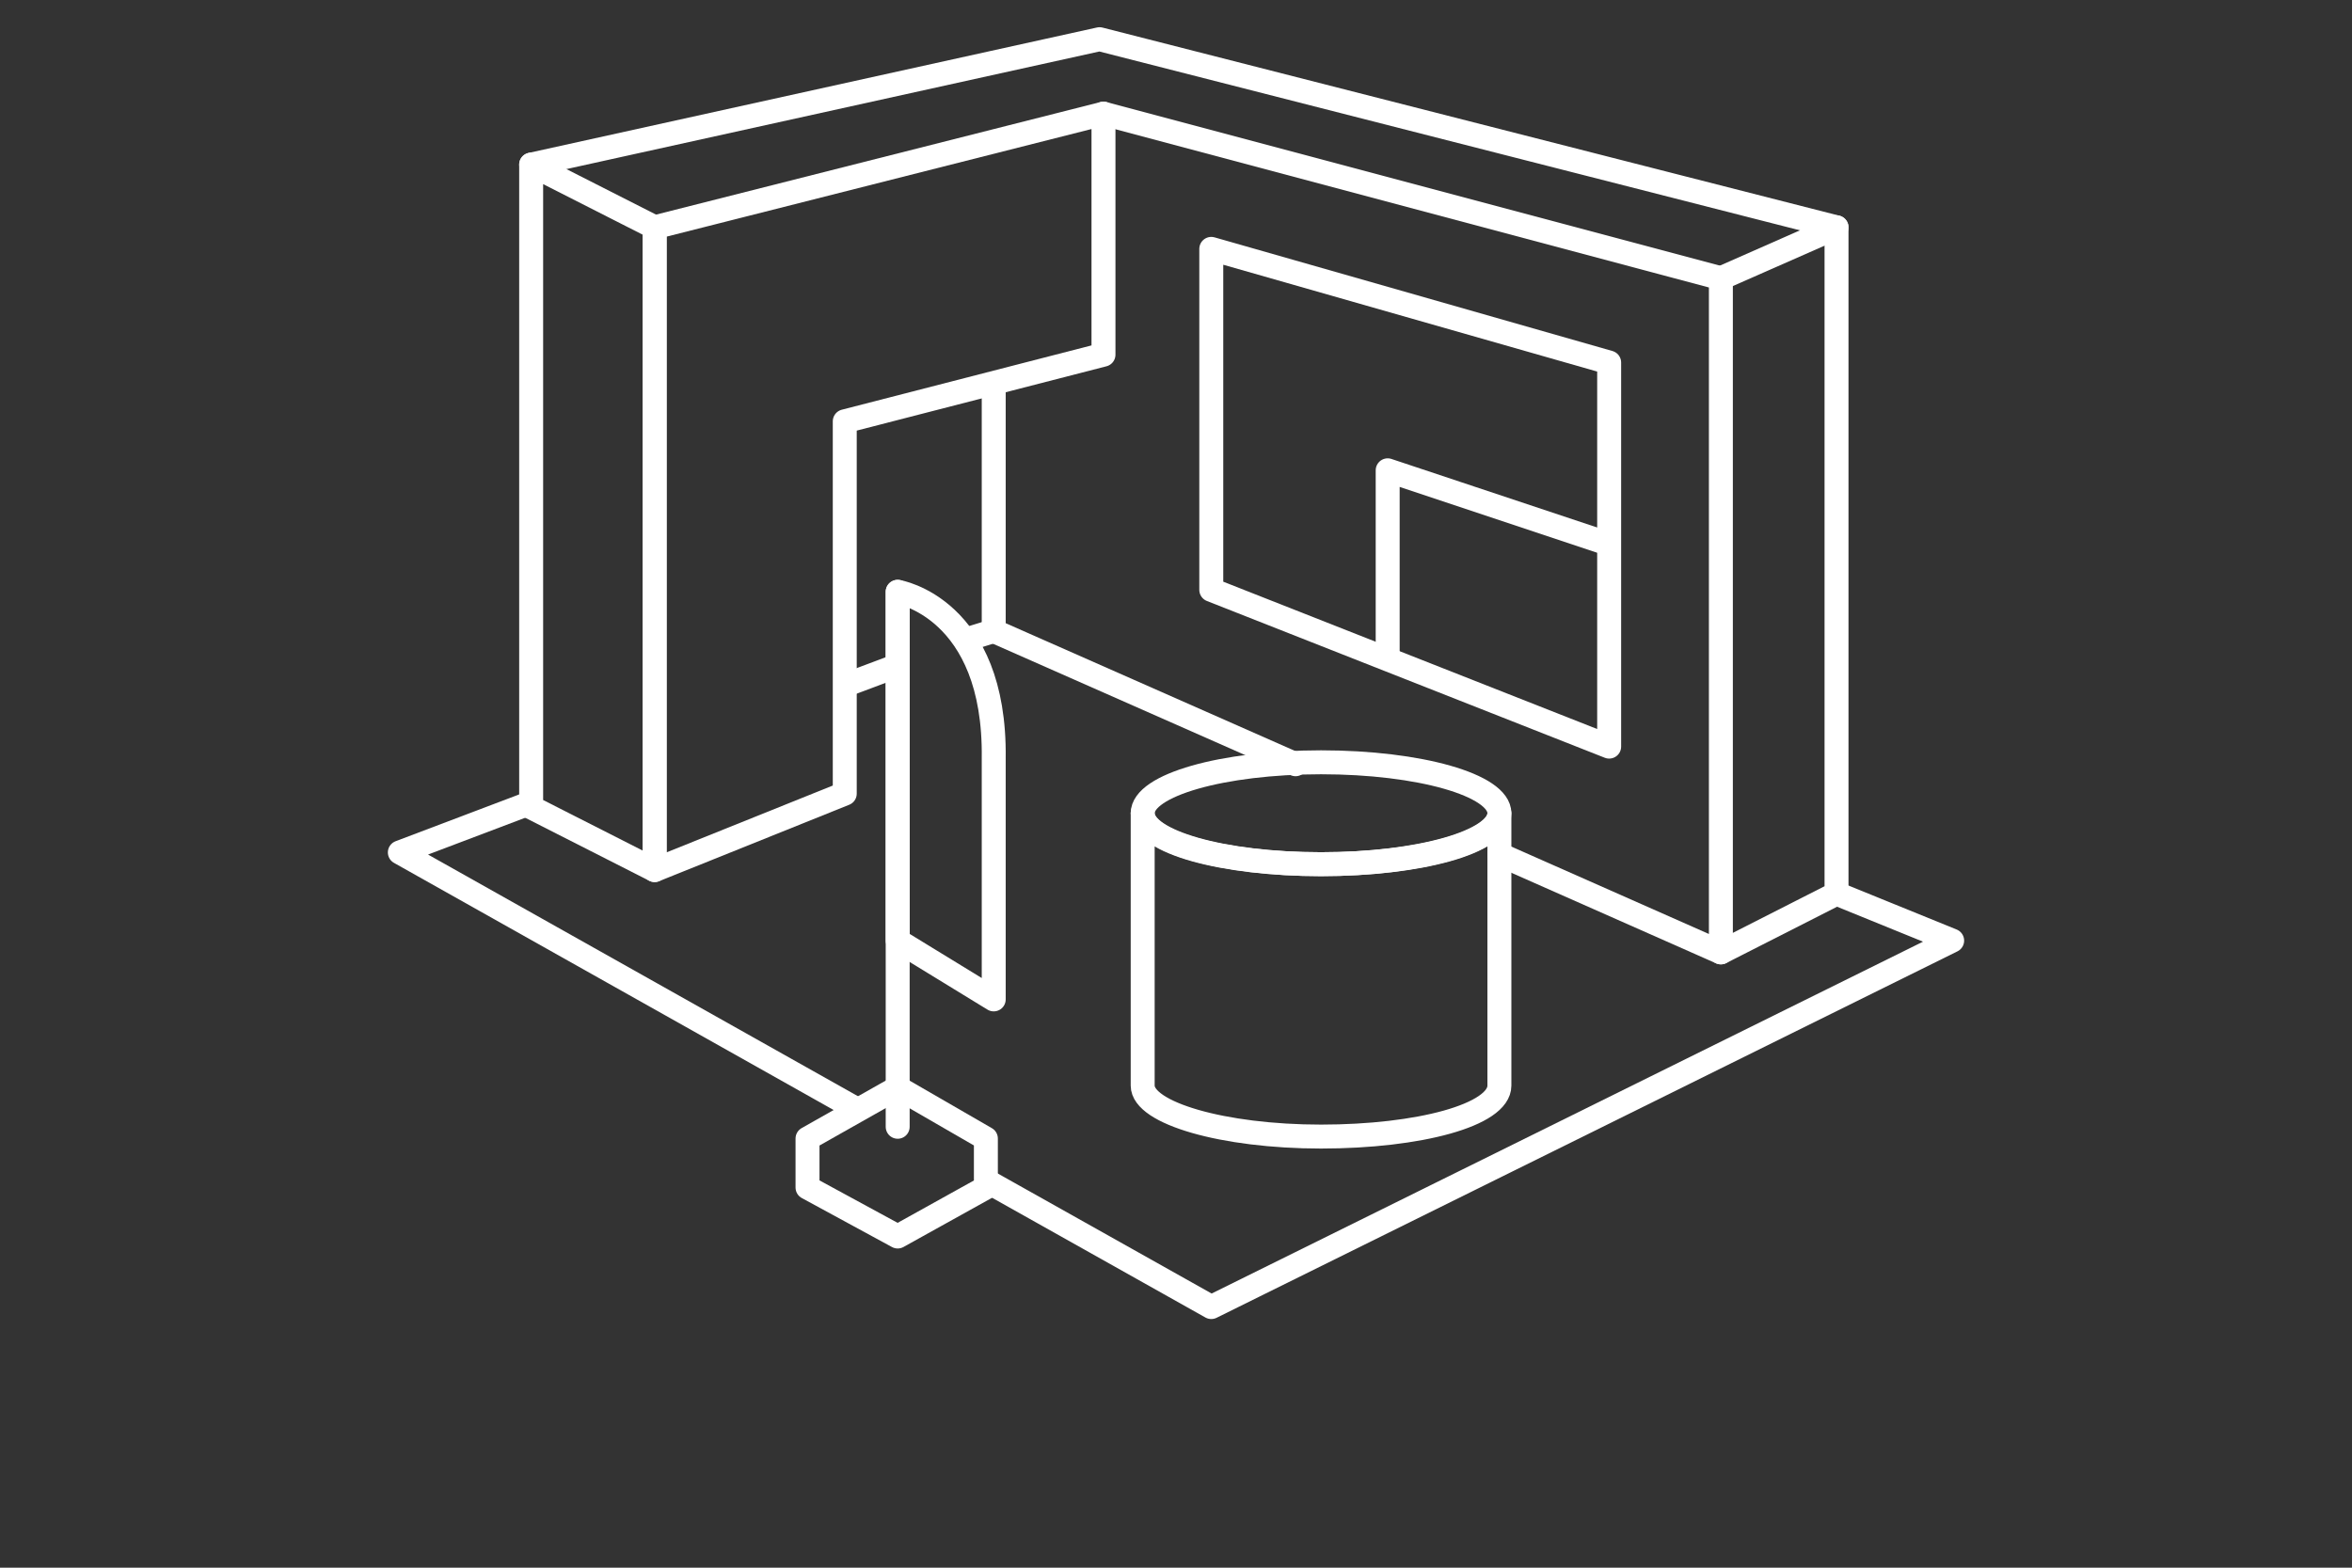 <?xml version="1.0" encoding="utf-8"?>
<!-- Generator: Adobe Illustrator 27.0.0, SVG Export Plug-In . SVG Version: 6.00 Build 0)  -->
<svg version="1.1" xmlns="http://www.w3.org/2000/svg" xmlns:xlink="http://www.w3.org/1999/xlink" x="0px" y="0px"
	 viewBox="0 0 120 80" enable-background="new 0 0 120 80" xml:space="preserve">
<rect x="0" y="0" width="120" height="80" fill="#333333" stroke="none"/>
<g id="footer">
</g>
<g id="back">
</g>
<g id="contents">
	<g>
		<g>
			
				<polyline fill="none" stroke="#FFFFFF" stroke-width="1.222" stroke-linecap="round" stroke-linejoin="round" stroke-miterlimit="10" points="
				50.4,60.3 61.8,66.7 99.6,48 93.7,45.6 			"/>
		</g>
		<g>
			
				<polyline fill="none" stroke="#FFFFFF" stroke-width="1.222" stroke-linecap="round" stroke-linejoin="round" stroke-miterlimit="10" points="
				27,41 20.4,43.5 43.7,56.6 			"/>
		</g>
		<g>
			
				<line fill="none" stroke="#FFFFFF" stroke-width="1.222" stroke-linecap="round" stroke-linejoin="round" stroke-miterlimit="10" x1="45.7" y1="34" x2="43.3" y2="34.9"/>
		</g>
		<g>
			
				<line fill="none" stroke="#FFFFFF" stroke-width="1.222" stroke-linecap="round" stroke-linejoin="round" stroke-miterlimit="10" x1="50.7" y1="32.2" x2="49.4" y2="32.6"/>
		</g>
		
			<polygon fill="none" stroke="#FFFFFF" stroke-width="1.222" stroke-linecap="round" stroke-linejoin="round" stroke-miterlimit="10" points="
			33.4,44.4 27.1,41.2 27.1,8.4 33.4,11.6 		"/>
		
			<polygon fill="none" stroke="#FFFFFF" stroke-width="1.222" stroke-linecap="round" stroke-linejoin="round" stroke-miterlimit="10" points="
			43.1,21.5 56.3,18.1 56.3,5.8 33.4,11.6 33.4,44.4 43.1,40.5 		"/>
		
			<polyline fill="none" stroke="#FFFFFF" stroke-width="1.222" stroke-linecap="round" stroke-linejoin="round" stroke-miterlimit="10" points="
			87.8,48.6 93.7,45.6 93.7,11.6 56.1,2 27.1,8.4 		"/>
		
			<line fill="none" stroke="#FFFFFF" stroke-width="1.222" stroke-linecap="round" stroke-linejoin="round" stroke-miterlimit="10" x1="87.8" y1="14.2" x2="93.7" y2="11.6"/>
		
			<ellipse fill="none" stroke="#FFFFFF" stroke-width="1.222" stroke-linecap="round" stroke-linejoin="round" stroke-miterlimit="10" cx="67.4" cy="41.5" rx="9.1" ry="2.6"/>
		
			<path fill="none" stroke="#FFFFFF" stroke-width="1.222" stroke-linecap="round" stroke-linejoin="round" stroke-miterlimit="10" d="
			M67.4,44.1c-5,0-9.1-1.1-9.1-2.6v13.9c0,1.4,4.1,2.6,9.1,2.6c5,0,9.1-1.1,9.1-2.6V41.5C76.5,43,72.4,44.1,67.4,44.1z"/>
		
			<polygon fill="none" stroke="#FFFFFF" stroke-width="1.222" stroke-linecap="round" stroke-linejoin="round" stroke-miterlimit="10" points="
			82.1,38.1 61.8,30.1 61.8,12.7 82.1,18.5 		"/>
		
			<polyline fill="none" stroke="#FFFFFF" stroke-width="1.222" stroke-linecap="round" stroke-linejoin="round" stroke-miterlimit="10" points="
			70.8,33.3 70.8,24 81.9,27.7 		"/>
		
			<polygon fill="none" stroke="#FFFFFF" stroke-width="1.222" stroke-linecap="round" stroke-linejoin="round" stroke-miterlimit="10" points="
			45.8,55.5 41.2,58.1 41.2,60.6 45.8,63.1 50.3,60.6 50.3,58.1 		"/>
		
			<line fill="none" stroke="#FFFFFF" stroke-width="1.222" stroke-linecap="round" stroke-linejoin="round" stroke-miterlimit="10" x1="45.8" y1="57.5" x2="45.8" y2="30.2"/>
		
			<path fill="none" stroke="#FFFFFF" stroke-width="1.222" stroke-linecap="round" stroke-linejoin="round" stroke-miterlimit="10" d="
			M45.8,30.2V48l4.9,3V38.7C50.8,31,45.8,30.2,45.8,30.2z"/>
		
			<polyline fill="none" stroke="#FFFFFF" stroke-width="1.222" stroke-linecap="round" stroke-linejoin="round" stroke-miterlimit="10" points="
			50.7,19.6 50.7,32.2 66.1,39 		"/>
		
			<polyline fill="none" stroke="#FFFFFF" stroke-width="1.222" stroke-linecap="round" stroke-linejoin="round" stroke-miterlimit="10" points="
			76.5,43.6 87.8,48.6 87.8,14.2 56.3,5.8 		"/>
	</g>
</g>
<g id="MV1">
</g>
<g id="MV-cc">
</g>
<g id="header">
</g>
<g id="guide">
</g>
</svg>
